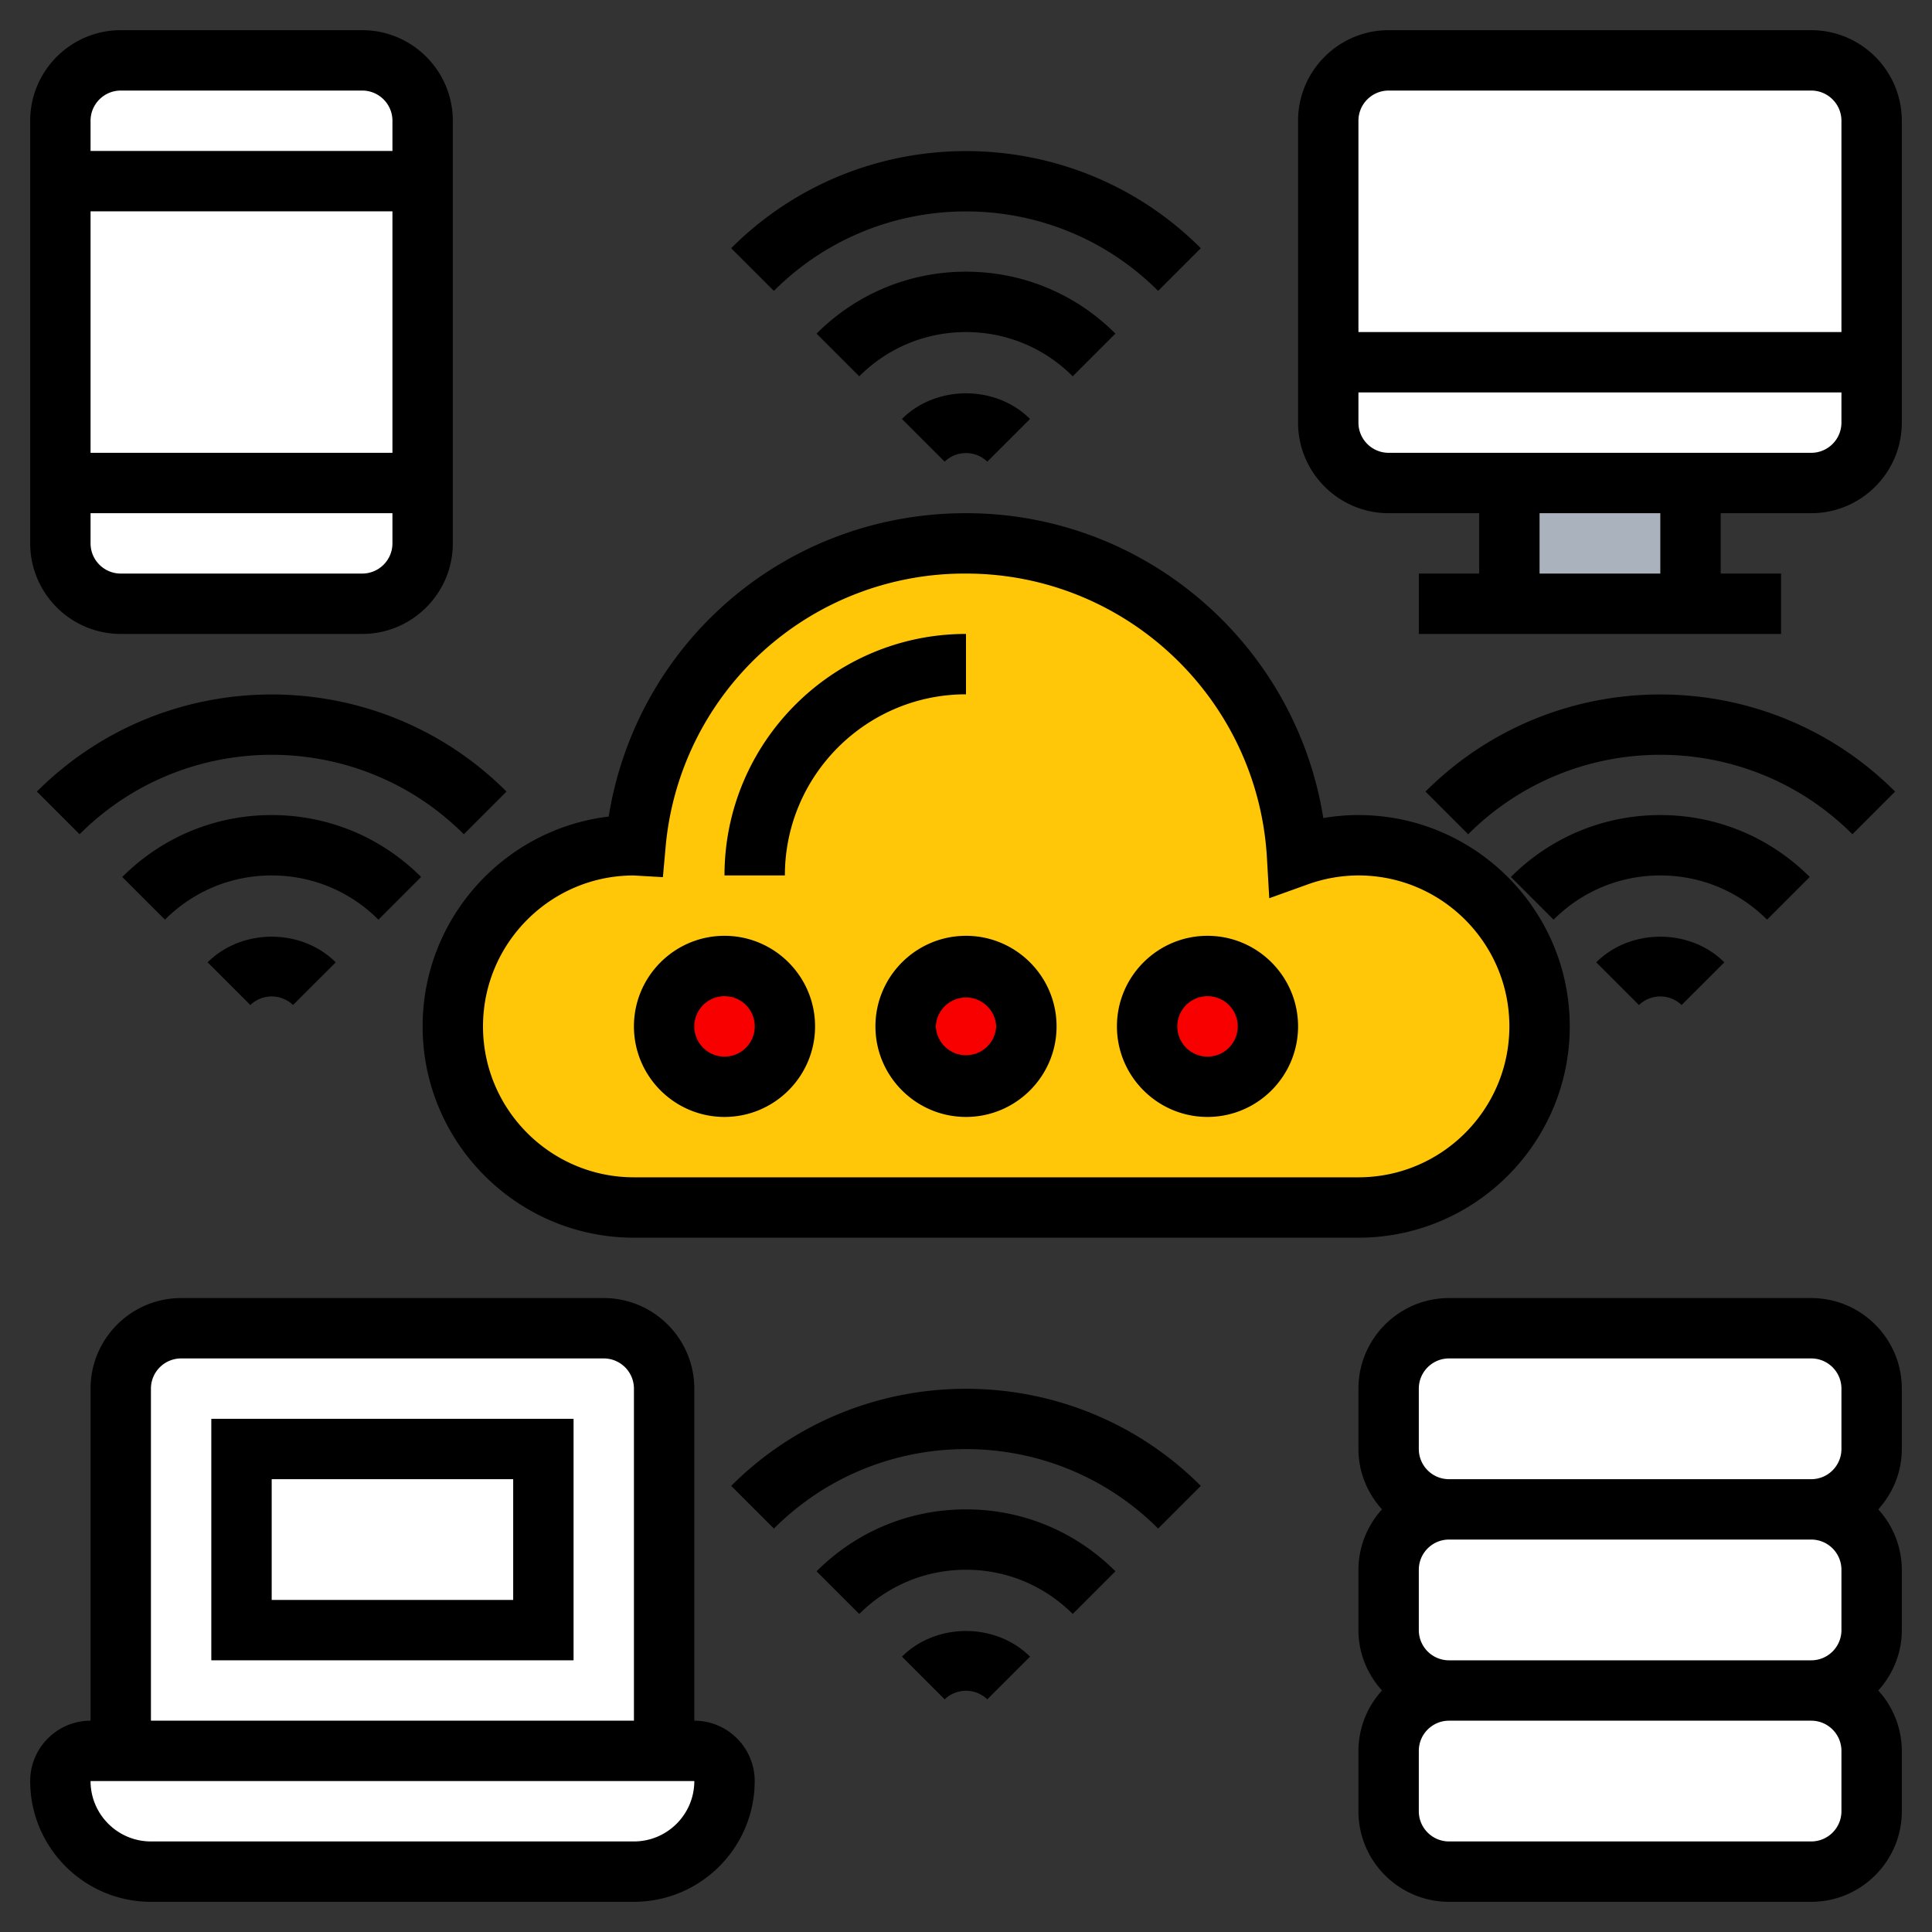 <svg xmlns="http://www.w3.org/2000/svg" xmlns:xlink="http://www.w3.org/1999/xlink" xmlns:svgjs="http://svgjs.com/svgjs" width="512" height="512" x="0" y="0" viewBox="0 0 64 64" style="enable-background:new 0 0 512 512" xml:space="preserve" class=""><rect x="0" y="0" width="64" height="64" fill="#333333" stroke="none"/><g><path fill="#ffffff" d="M62 58v2c0 1.1-.9 2-2 2H48c-1.1 0-2-.9-2-2v-2c0-1.1.9-2 2-2h12c1.1 0 2 .9 2 2zM62 52v2c0 1.1-.9 2-2 2H48c-1.1 0-2-.9-2-2v-2c0-1.1.9-2 2-2h12c1.1 0 2 .9 2 2zM62 46v2c0 1.1-.9 2-2 2H48c-1.1 0-2-.9-2-2v-2c0-1.1.9-2 2-2h12c1.1 0 2 .9 2 2z" data-original="#fcd770" class=""></path><path fill="#aab2bd" d="M50 16h6v4h-6z" data-original="#aab2bd"></path><path fill="#ffffff" d="M62 12v2c0 1.1-.9 2-2 2H46c-1.1 0-2-.9-2-2v-2zM22 46v12H4V46c0-1.1.9-2 2-2h14c1.1 0 2 .9 2 2z" data-original="#ccd1d9" class=""></path><path fill="#ffffff" d="M24 59c0 .83-.34 1.58-.88 2.12S21.83 62 21 62H5c-1.66 0-3-1.34-3-3 0-.55.45-1 1-1h20c.55 0 1 .45 1 1zM14 4v2H2V4c0-1.1.9-2 2-2h8c1.1 0 2 .9 2 2zM14 16v2c0 1.1-.9 2-2 2H4c-1.1 0-2-.9-2-2v-2z" data-original="#969faa" class=""></path><path fill="#ffc708" d="M45 28c3.31 0 6 2.69 6 6s-2.69 6-6 6H21c-3.31 0-6-2.69-6-6s2.69-6 6-6h.05c.51-5.6 5.21-10 10.95-10 5.86 0 10.63 4.58 10.97 10.36.63-.23 1.32-.36 2.03-.36z" data-original="#e6e9ed" class=""></path><circle cx="40" cy="34" r="2" fill="#f80000" data-original="#ff826e" class=""></circle><circle cx="32" cy="34" r="2" fill="#f80000" data-original="#ff826e" class=""></circle><circle cx="24" cy="34" r="2" fill="#f80000" data-original="#ff826e" class=""></circle><path fill="#ffffff" d="M8 48h10v6H8zM62 4v8H44V4c0-1.1.9-2 2-2h14c1.1 0 2 .9 2 2zM2 6h12v10H2z" data-original="#69d6f4" class=""></path><path d="M14 34c0 3.859 3.14 7 7 7h24c3.86 0 7-3.141 7-7s-3.14-7-7-7c-.389 0-.778.033-1.164.1C42.921 21.348 37.937 17 32 17c-5.958 0-10.902 4.263-11.837 10.05C16.696 27.465 14 30.424 14 34zm6.991-4.999h.002l.966.056.087-.964A9.942 9.942 0 0 1 32 19c5.286 0 9.665 4.137 9.969 9.418l.077 1.337 1.26-.453A4.996 4.996 0 0 1 45 29c2.757 0 5 2.243 5 5s-2.243 5-5 5H21c-2.757 0-5-2.243-5-5 0-2.756 2.242-4.999 4.991-4.999z" fill="#000000" data-original="#000000" class=""></path><path d="M32 23v-2c-4.411 0-8 3.589-8 8h2c0-3.309 2.691-6 6-6zM29 34c0 1.654 1.346 3 3 3s3-1.346 3-3-1.346-3-3-3-3 1.346-3 3zm4 0a1.001 1.001 0 0 1-2 0 1.001 1.001 0 0 1 2 0zM24 37c1.654 0 3-1.346 3-3s-1.346-3-3-3-3 1.346-3 3 1.346 3 3 3zm0-4a1.001 1.001 0 1 1-1 1c0-.552.449-1 1-1zM40 37c1.654 0 3-1.346 3-3s-1.346-3-3-3-3 1.346-3 3 1.346 3 3 3zm0-4a1.001 1.001 0 1 1-1 1c0-.552.449-1 1-1zM38.364 9.636l1.414-1.414c-4.289-4.289-11.268-4.289-15.557 0l1.414 1.414c3.511-3.51 9.219-3.51 12.729 0z" fill="#000000" data-original="#000000" class=""></path><path d="M36.95 11.051C35.627 9.729 33.87 9 32 9s-3.627.729-4.95 2.051l1.414 1.414C29.409 11.521 30.665 11 32 11s2.591.521 3.536 1.465zM29.878 13.879l1.415 1.414a1.02 1.02 0 0 1 1.413 0l1.415-1.414c-1.133-1.133-3.109-1.133-4.243 0zM24.222 49.222l1.414 1.414c3.51-3.51 9.219-3.51 12.729 0l1.414-1.414c-4.29-4.289-11.268-4.289-15.557 0z" fill="#000000" data-original="#000000" class=""></path><path d="m27.05 52.051 1.414 1.414C29.409 52.521 30.665 52 32 52s2.591.521 3.536 1.465l1.414-1.414C35.627 50.729 33.87 50 32 50s-3.627.729-4.95 2.051zM29.878 54.879l1.415 1.414a1.02 1.02 0 0 1 1.413 0l1.415-1.414c-1.133-1.133-3.109-1.133-4.243 0zM1.222 26.222l1.414 1.414c3.51-3.51 9.219-3.51 12.729 0l1.414-1.414c-4.29-4.289-11.268-4.289-15.557 0z" fill="#000000" data-original="#000000" class=""></path><path d="M13.95 29.051C12.627 27.729 10.87 27 9 27s-3.627.729-4.95 2.051l1.414 1.414C6.409 29.521 7.665 29 9 29s2.591.521 3.536 1.465zM6.878 31.879l1.415 1.414a1.02 1.02 0 0 1 1.413 0l1.415-1.414c-1.133-1.133-3.109-1.133-4.243 0zM62.778 26.222c-4.289-4.289-11.268-4.289-15.557 0l1.414 1.414c3.51-3.51 9.219-3.51 12.729 0z" fill="#000000" data-original="#000000" class=""></path><path d="M59.95 29.051C58.627 27.729 56.87 27 55 27s-3.627.729-4.95 2.051l1.414 1.414C52.409 29.521 53.665 29 55 29s2.591.521 3.536 1.465zM52.878 31.879l1.415 1.414a1.02 1.02 0 0 1 1.413 0l1.415-1.414c-1.133-1.133-3.109-1.133-4.243 0zM60 1H46c-1.654 0-3 1.346-3 3v10c0 1.654 1.346 3 3 3h3v2h-2v2h12v-2h-2v-2h3c1.654 0 3-1.346 3-3V4c0-1.654-1.346-3-3-3zM46 3h14c.551 0 1 .448 1 1v7H45V4c0-.552.449-1 1-1zm9 16h-4v-2h4zm5-4H46c-.551 0-1-.448-1-1v-1h16v1c0 .552-.449 1-1 1zM4 21h8c1.654 0 3-1.346 3-3V4c0-1.654-1.346-3-3-3H4C2.346 1 1 2.346 1 4v14c0 1.654 1.346 3 3 3zm8-2H4c-.551 0-1-.448-1-1v-1h10v1c0 .552-.449 1-1 1zm-9-4V7h10v8zM4 3h8c.551 0 1 .448 1 1v1H3V4c0-.552.449-1 1-1zM60 43H48c-1.654 0-3 1.346-3 3v2c0 .771.301 1.468.78 2a2.976 2.976 0 0 0-.78 2v2c0 .771.301 1.468.78 2a2.976 2.976 0 0 0-.78 2v2c0 1.654 1.346 3 3 3h12c1.654 0 3-1.346 3-3v-2a2.98 2.98 0 0 0-.78-2c.48-.532.78-1.229.78-2v-2a2.98 2.98 0 0 0-.78-2c.48-.532.78-1.229.78-2v-2c0-1.654-1.346-3-3-3zm-13 3c0-.552.449-1 1-1h12c.551 0 1 .448 1 1v2c0 .552-.449 1-1 1H48c-.551 0-1-.448-1-1zm14 6v2c0 .552-.449 1-1 1H48c-.551 0-1-.448-1-1v-2c0-.552.449-1 1-1h12c.551 0 1 .448 1 1zm0 8c0 .552-.449 1-1 1H48c-.551 0-1-.448-1-1v-2c0-.552.449-1 1-1h12c.551 0 1 .448 1 1zM23 57V46c0-1.654-1.346-3-3-3H6c-1.654 0-3 1.346-3 3v11c-1.103 0-2 .897-2 2 0 2.206 1.794 4 4 4h16c2.206 0 4-1.794 4-4 0-1.103-.897-2-2-2zM5 46c0-.552.449-1 1-1h14c.551 0 1 .448 1 1v11H5zm16 15H5c-1.103 0-2-.897-2-2h20c0 1.103-.897 2-2 2z" fill="#000000" data-original="#000000" class=""></path><path d="M7 55h12v-8H7zm2-6h8v4H9z" fill="#000000" data-original="#000000" class=""></path></g></svg>